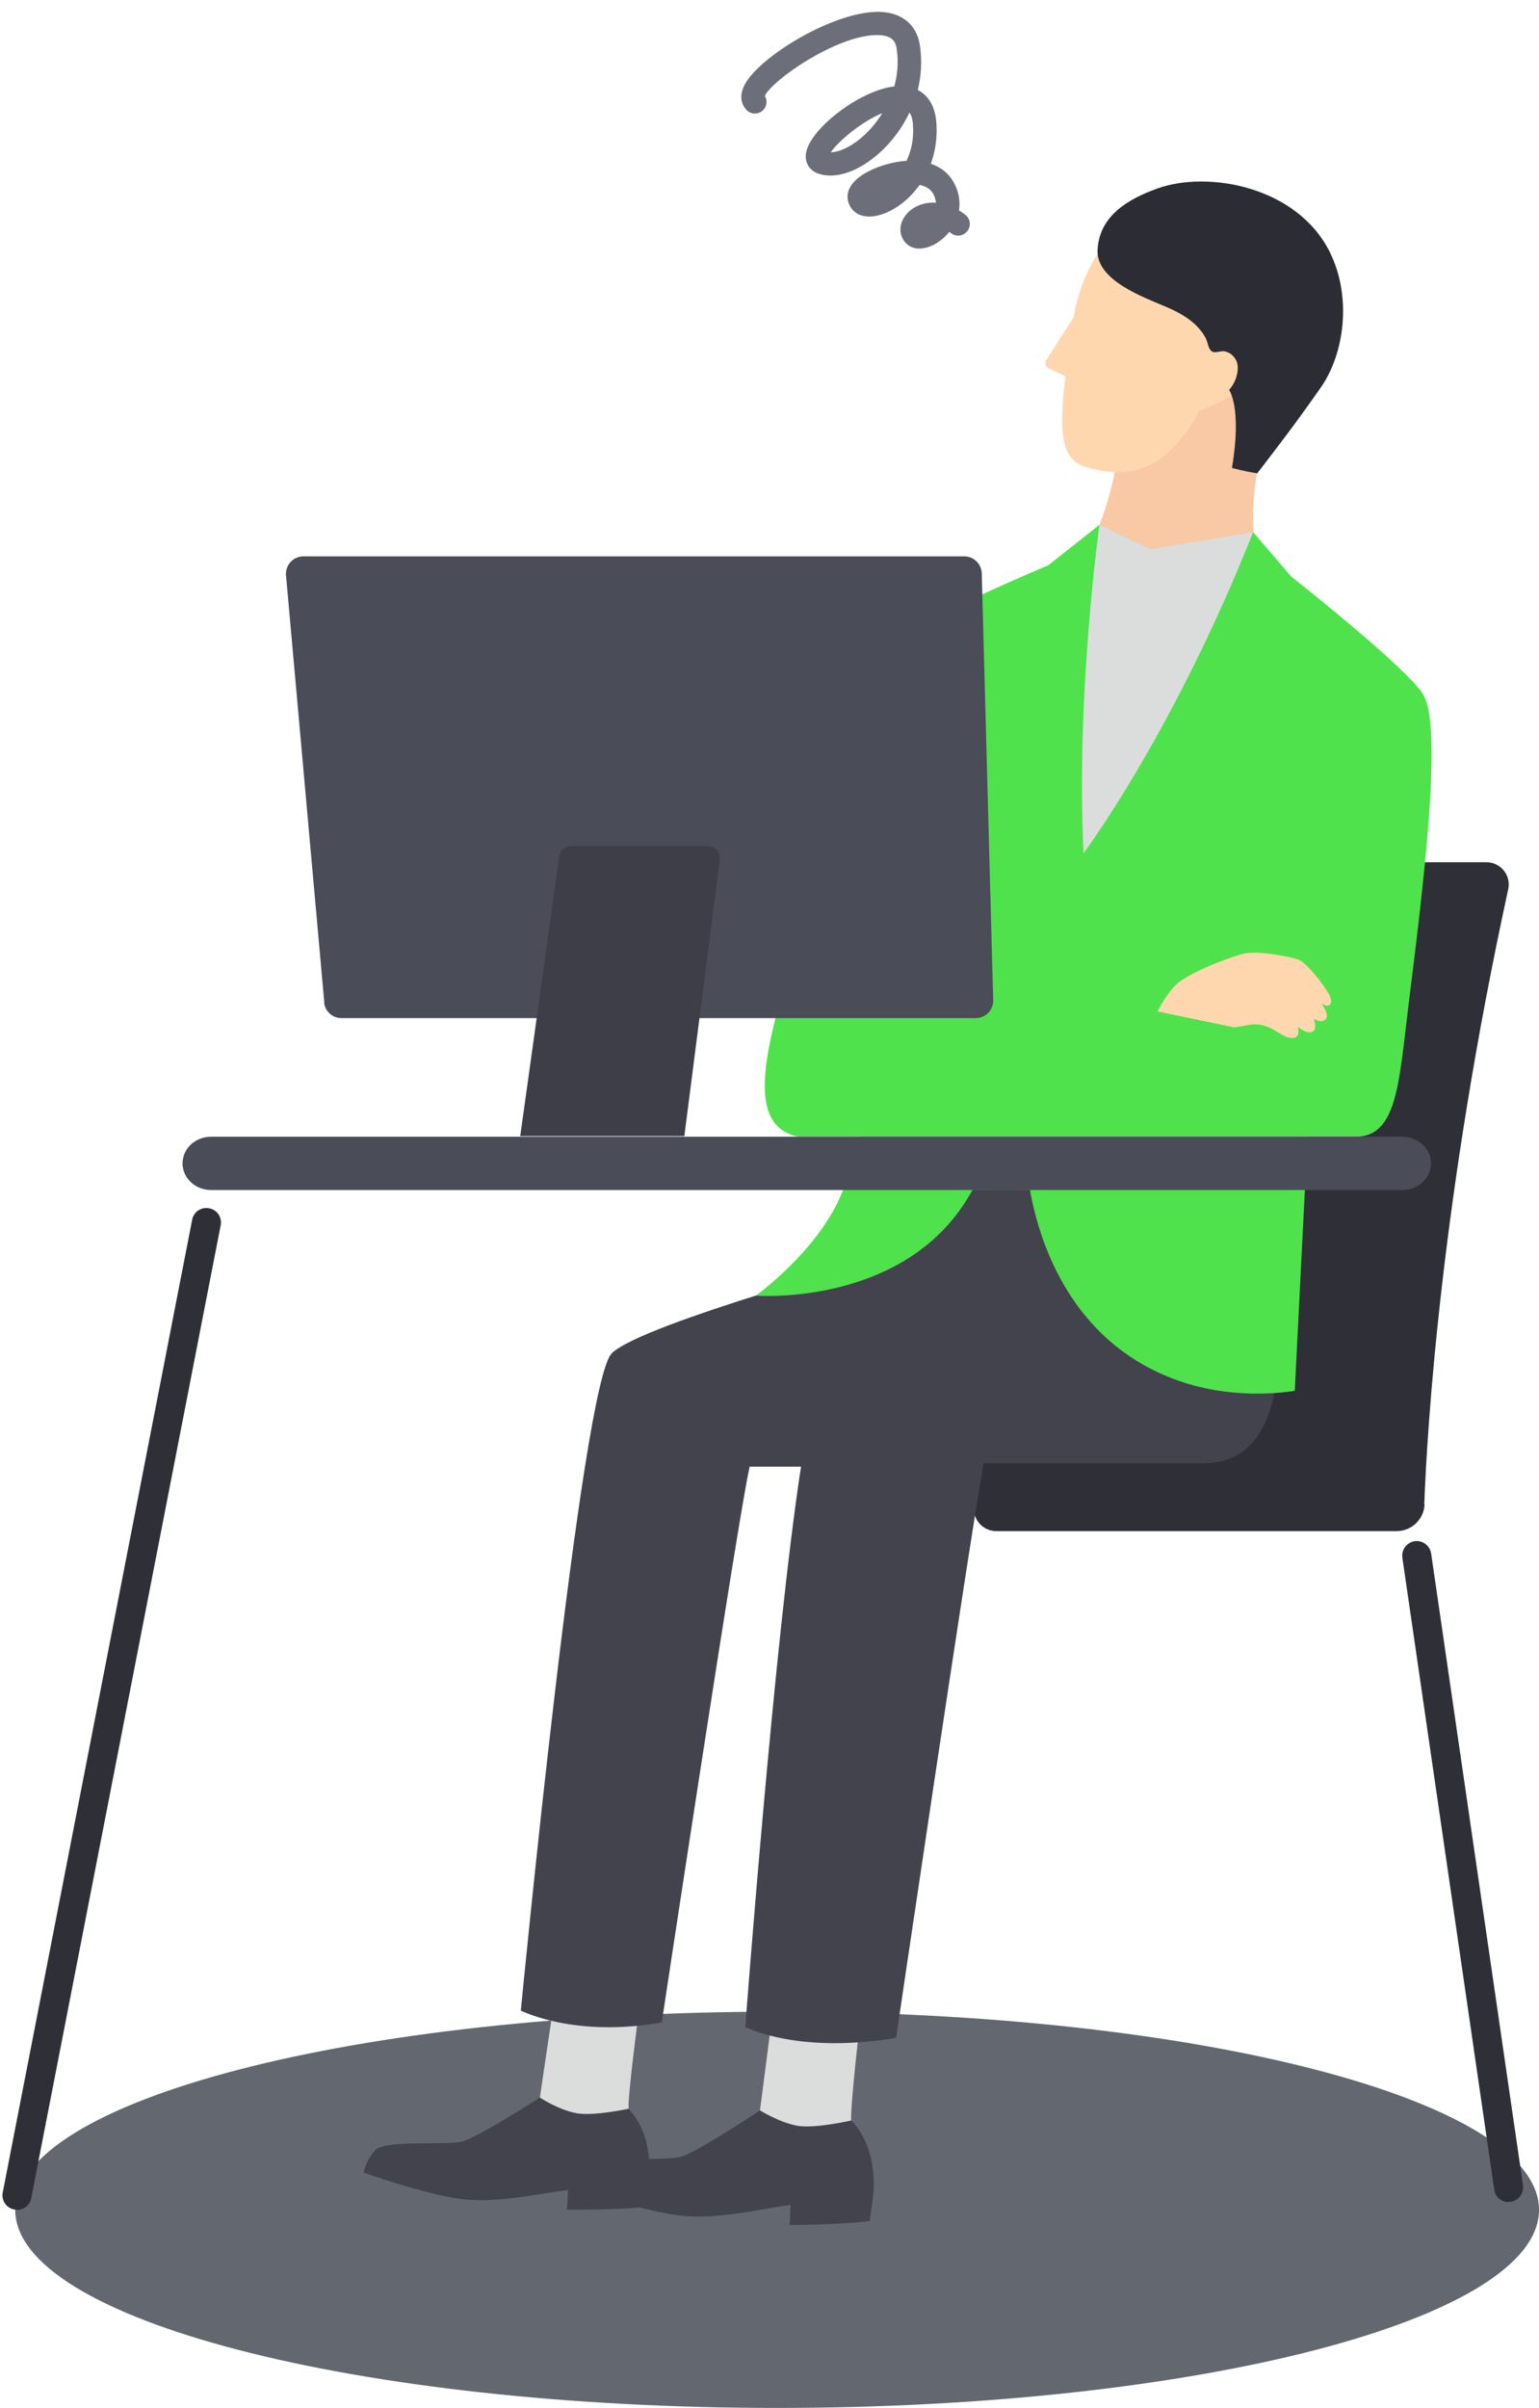<svg width="101" height="158" viewBox="0 0 101 158" fill="none" xmlns="http://www.w3.org/2000/svg">
<path d="M51 158C78.616 158 101 152.178 101 145C101 137.822 78.616 132 51 132C23.384 132 1 137.822 1 145C1 152.178 23.384 158 51 158Z" fill="#63676F"/>
<path d="M93.471 98.696C93.66 93.716 94.581 78.546 98.981 58.346C99.18 57.436 98.481 56.576 97.55 56.576H71.27C70.38 56.576 69.621 57.206 69.471 58.086C68.581 63.126 65.68 80.156 63.92 98.866C63.84 99.726 64.52 100.466 65.38 100.466H91.66C92.641 100.466 93.451 99.686 93.49 98.706L93.471 98.696Z" fill="#2F3037"/>
<path d="M99 144.494C98.53 144.494 98.12 144.154 98.06 143.664L92.032 102.206C91.962 101.686 92.322 101.206 92.842 101.126C93.362 101.056 93.842 101.416 93.922 101.936L99.95 143.394C100.02 143.914 99.66 144.404 99.14 144.474C99.09 144.474 99.05 144.474 99.01 144.474L99 144.494Z" fill="#2F3037"/>
<path d="M1.111 144.987C1.111 144.987 1.021 144.987 0.981 144.987C0.461 144.917 0.091 144.437 0.171 143.907L12.601 80.087C12.671 79.567 13.151 79.197 13.681 79.276C14.201 79.347 14.571 79.826 14.491 80.356L2.061 144.177C2.001 144.657 1.591 145.007 1.121 145.007L1.111 144.987Z" fill="#2F3037"/>
<path d="M35.43 137.646L36.39 131.126L41.94 131.866C41.94 131.866 41.15 137.826 41.26 138.376L37.75 140.716L35.44 137.636L35.43 137.646Z" fill="#DBDCDC"/>
<path d="M24.631 141.077C25.271 140.407 29.301 140.777 30.311 140.527C31.321 140.277 35.431 137.637 35.431 137.637C35.431 137.637 36.651 138.437 37.811 138.657C38.931 138.877 41.251 138.367 41.251 138.367C43.091 140.327 42.551 143.377 42.551 143.377L42.321 144.817C40.351 145.027 37.201 144.987 37.201 144.987C37.201 144.987 37.271 144.177 37.281 143.707C35.591 143.887 32.651 144.587 30.311 144.297C27.851 143.987 23.871 142.557 23.871 142.557C23.871 142.557 24.001 141.747 24.641 141.077H24.631Z" fill="#42434D"/>
<path d="M49.871 138.507L50.741 131.787L56.461 132.457C56.461 132.457 55.751 138.597 55.871 139.157L52.301 141.627L49.881 138.507H49.871Z" fill="#DBDCDC"/>
<path d="M38.85 142.187C39.5 141.487 43.64 141.797 44.67 141.527C45.7 141.257 49.88 138.477 49.88 138.477C49.88 138.477 51.15 139.277 52.34 139.487C53.49 139.687 55.87 139.137 55.87 139.137C57.79 141.127 57.28 144.257 57.28 144.257L57.07 145.737C55.05 145.987 51.82 145.997 51.82 145.997C51.82 145.997 51.87 145.157 51.88 144.677C50.15 144.897 47.14 145.657 44.74 145.387C42.21 145.107 38.09 143.707 38.09 143.707C38.09 143.707 38.21 142.877 38.85 142.177V142.187Z" fill="#42434D"/>
<path d="M40.14 88.797C42.36 86.737 58.26 82.577 58.84 82.067C59.18 81.777 60.41 75.207 60.95 73.267H83.86C83.86 73.267 84.07 83.147 84.02 86.467C83.96 90.207 83.87 96.017 78.91 96.017H64.55C63.38 102.687 58.81 133.707 58.81 133.707C58.81 133.707 53.21 134.867 48.91 133.017C48.91 133.017 50.82 107.507 52.57 96.237H49.2C48.49 99.197 43.43 132.707 43.43 132.707C37.68 133.727 34.18 131.927 34.18 131.927C34.18 131.927 38.16 90.637 40.15 88.807L40.14 88.797Z" fill="#42434D"/>
<path d="M82.803 37.167C82.243 36.407 82.013 33.737 82.493 31.027L83.194 25.517L74.063 24.347L73.343 29.937C73.133 31.407 72.303 35.207 70.773 36.757L75.393 41.887L82.793 37.157L82.803 37.167Z" fill="#F8C9A4"/>
<path d="M78.731 26.916C76.671 30.826 74.171 31.546 71.201 30.626C69.631 30.136 69.471 28.326 69.921 24.696L68.811 24.166C68.611 24.066 68.531 23.816 68.661 23.636L70.461 20.816C70.511 20.556 70.551 20.286 70.621 20.006C72.371 12.926 77.931 13.986 77.931 13.986C77.931 13.986 82.941 14.346 83.661 19.666C84.441 25.416 78.731 26.906 78.731 26.906V26.916Z" fill="#FFD7AF"/>
<path d="M87.28 16.556C85.15 12.256 79.32 11.166 75.96 12.366C74.07 13.046 72.14 14.146 72.03 16.396C71.93 18.406 75.07 19.506 76.53 20.136C77.22 20.436 77.91 20.786 78.46 21.316C78.73 21.576 78.97 21.876 79.14 22.216C79.28 22.506 79.29 22.956 79.59 23.086C79.77 23.176 80.17 22.996 80.39 23.056C80.72 23.136 80.96 23.336 81.12 23.636C81.35 24.056 81.23 24.946 80.66 25.586C80.66 25.586 81.52 26.706 80.85 30.706C80.85 30.706 81.74 30.946 82.51 31.056C83.8 29.376 84.96 27.886 86.68 25.426C88.27 23.146 88.7 19.426 87.28 16.566V16.556Z" fill="#2B2C34"/>
<path d="M82.26 34.916L75.48 36.036L72.16 34.446L68.82 48.566L69.99 60.156L78.31 49.216L82.26 34.916Z" fill="#DBDCDC"/>
<path d="M93.412 45.587C92.342 43.806 84.722 37.816 84.722 37.816L82.242 34.916C76.981 48.157 71.112 55.986 71.112 55.986C70.591 45.657 72.152 34.437 72.152 34.437L68.802 37.087C68.802 37.087 61.352 40.197 59.602 41.627C58.752 42.327 54.621 52.697 52.181 62.066C50.842 67.207 48.352 73.806 52.402 74.587H56.422C55.981 76.266 55.511 77.746 55.051 78.727C53.382 82.306 49.602 85.016 49.602 85.016C49.602 85.016 59.642 85.796 63.822 78.076H67.592C68.212 81.556 70.342 88.306 77.662 90.707C81.422 91.936 84.972 91.257 84.972 91.257L85.812 74.587H88.982C91.682 74.587 91.812 71.056 92.431 65.987C93.391 58.297 94.712 47.776 93.402 45.577L93.412 45.587Z" fill="#4FE24C"/>
<path d="M87.211 65.246C87.011 64.806 85.781 63.166 85.201 62.966C84.621 62.766 82.701 62.386 81.721 62.556C81.171 62.656 78.601 63.546 77.401 64.426C76.901 64.796 76.391 65.556 75.961 66.366L81.011 67.416L82.061 67.236C82.391 67.186 82.801 67.216 83.241 67.396C83.741 67.606 84.241 68.036 84.621 68.096C85.341 68.206 85.231 67.616 85.161 67.386C85.191 67.406 85.211 67.426 85.241 67.436C85.791 67.836 86.091 67.786 86.241 67.606C86.371 67.446 86.291 67.056 86.221 66.846C86.541 67.036 86.811 67.076 87.001 66.876C87.241 66.626 86.861 66.026 86.711 65.816C86.881 65.936 87.021 66.006 87.111 65.996C87.411 65.946 87.421 65.676 87.221 65.236L87.211 65.246Z" fill="#FFD7AF"/>
<path d="M21.28 65.756L18.77 37.756C18.71 37.086 19.24 36.506 19.91 36.506H63.28C63.9 36.506 64.41 36.996 64.43 37.626L65.18 65.626C65.2 66.276 64.68 66.806 64.03 66.806H22.41C21.82 66.806 21.32 66.356 21.27 65.766L21.28 65.756Z" fill="#4A4C58"/>
<path d="M36.701 56.186L34.141 74.546H44.911L47.241 56.386C47.301 55.926 46.941 55.526 46.481 55.526H37.461C37.081 55.526 36.761 55.806 36.701 56.186Z" fill="#3D3E47"/>
<path d="M60.55 16.3C60.401 16.318 60.269 16.314 60.137 16.299C59.654 16.227 59.292 15.898 59.145 15.432C58.962 14.83 59.26 14.129 59.883 13.701C60.274 13.432 60.807 13.257 61.427 13.303C61.404 13.115 61.349 12.91 61.244 12.711C61.052 12.371 60.711 12.211 60.349 12.134C59.505 13.324 58.334 14.049 57.353 14.188L57.314 14.193C56.271 14.319 55.765 13.715 55.647 13.155C55.465 12.311 56.212 11.495 57.639 10.96C58.236 10.737 58.873 10.59 59.493 10.555C59.782 9.946 59.981 9.177 59.917 8.228C59.895 7.797 59.805 7.546 59.685 7.389C59.106 8.598 58.279 9.594 57.425 10.281C56.124 11.345 54.723 11.756 53.691 11.387C53.081 11.169 52.772 10.612 52.914 9.96C53.25 8.398 56.408 5.942 58.691 5.666C58.894 4.926 58.977 4.111 58.853 3.249C58.794 2.763 58.589 2.314 57.61 2.301C54.896 2.267 50.565 5.348 50.196 6.299C50.373 6.6 50.33 6.988 50.068 7.241C49.76 7.53 49.275 7.518 48.986 7.211C48.79 7.003 48.399 6.436 48.884 5.531C49.956 3.558 55.407 0.321 58.279 0.831C59.463 1.05 60.212 1.826 60.378 3.035C60.521 4.055 60.447 5.021 60.231 5.903C60.8 6.197 61.379 6.822 61.457 8.132C61.514 9.102 61.367 9.976 61.088 10.745C61.707 10.953 62.237 11.342 62.583 11.955C62.917 12.549 63.035 13.19 62.938 13.806C63.069 13.89 63.211 13.984 63.345 14.089C63.677 14.341 63.746 14.826 63.484 15.16C63.232 15.492 62.747 15.561 62.413 15.299C62.38 15.273 62.337 15.248 62.302 15.212C61.821 15.814 61.164 16.216 60.568 16.288L60.55 16.3ZM54.54 9.995C55.002 9.98 55.696 9.725 56.457 9.099C56.961 8.685 57.477 8.119 57.906 7.423C56.523 7.983 54.99 9.296 54.529 9.986L54.54 9.995Z" fill="#6C6E79"/>
<path d="M13.861 78.086H92.031C93.07 78.086 93.91 77.306 93.91 76.336C93.91 75.366 93.07 74.586 92.031 74.586H13.861C12.82 74.586 11.98 75.366 11.98 76.336C11.98 77.306 12.82 78.086 13.861 78.086Z" fill="#4A4C58"/>
</svg>
